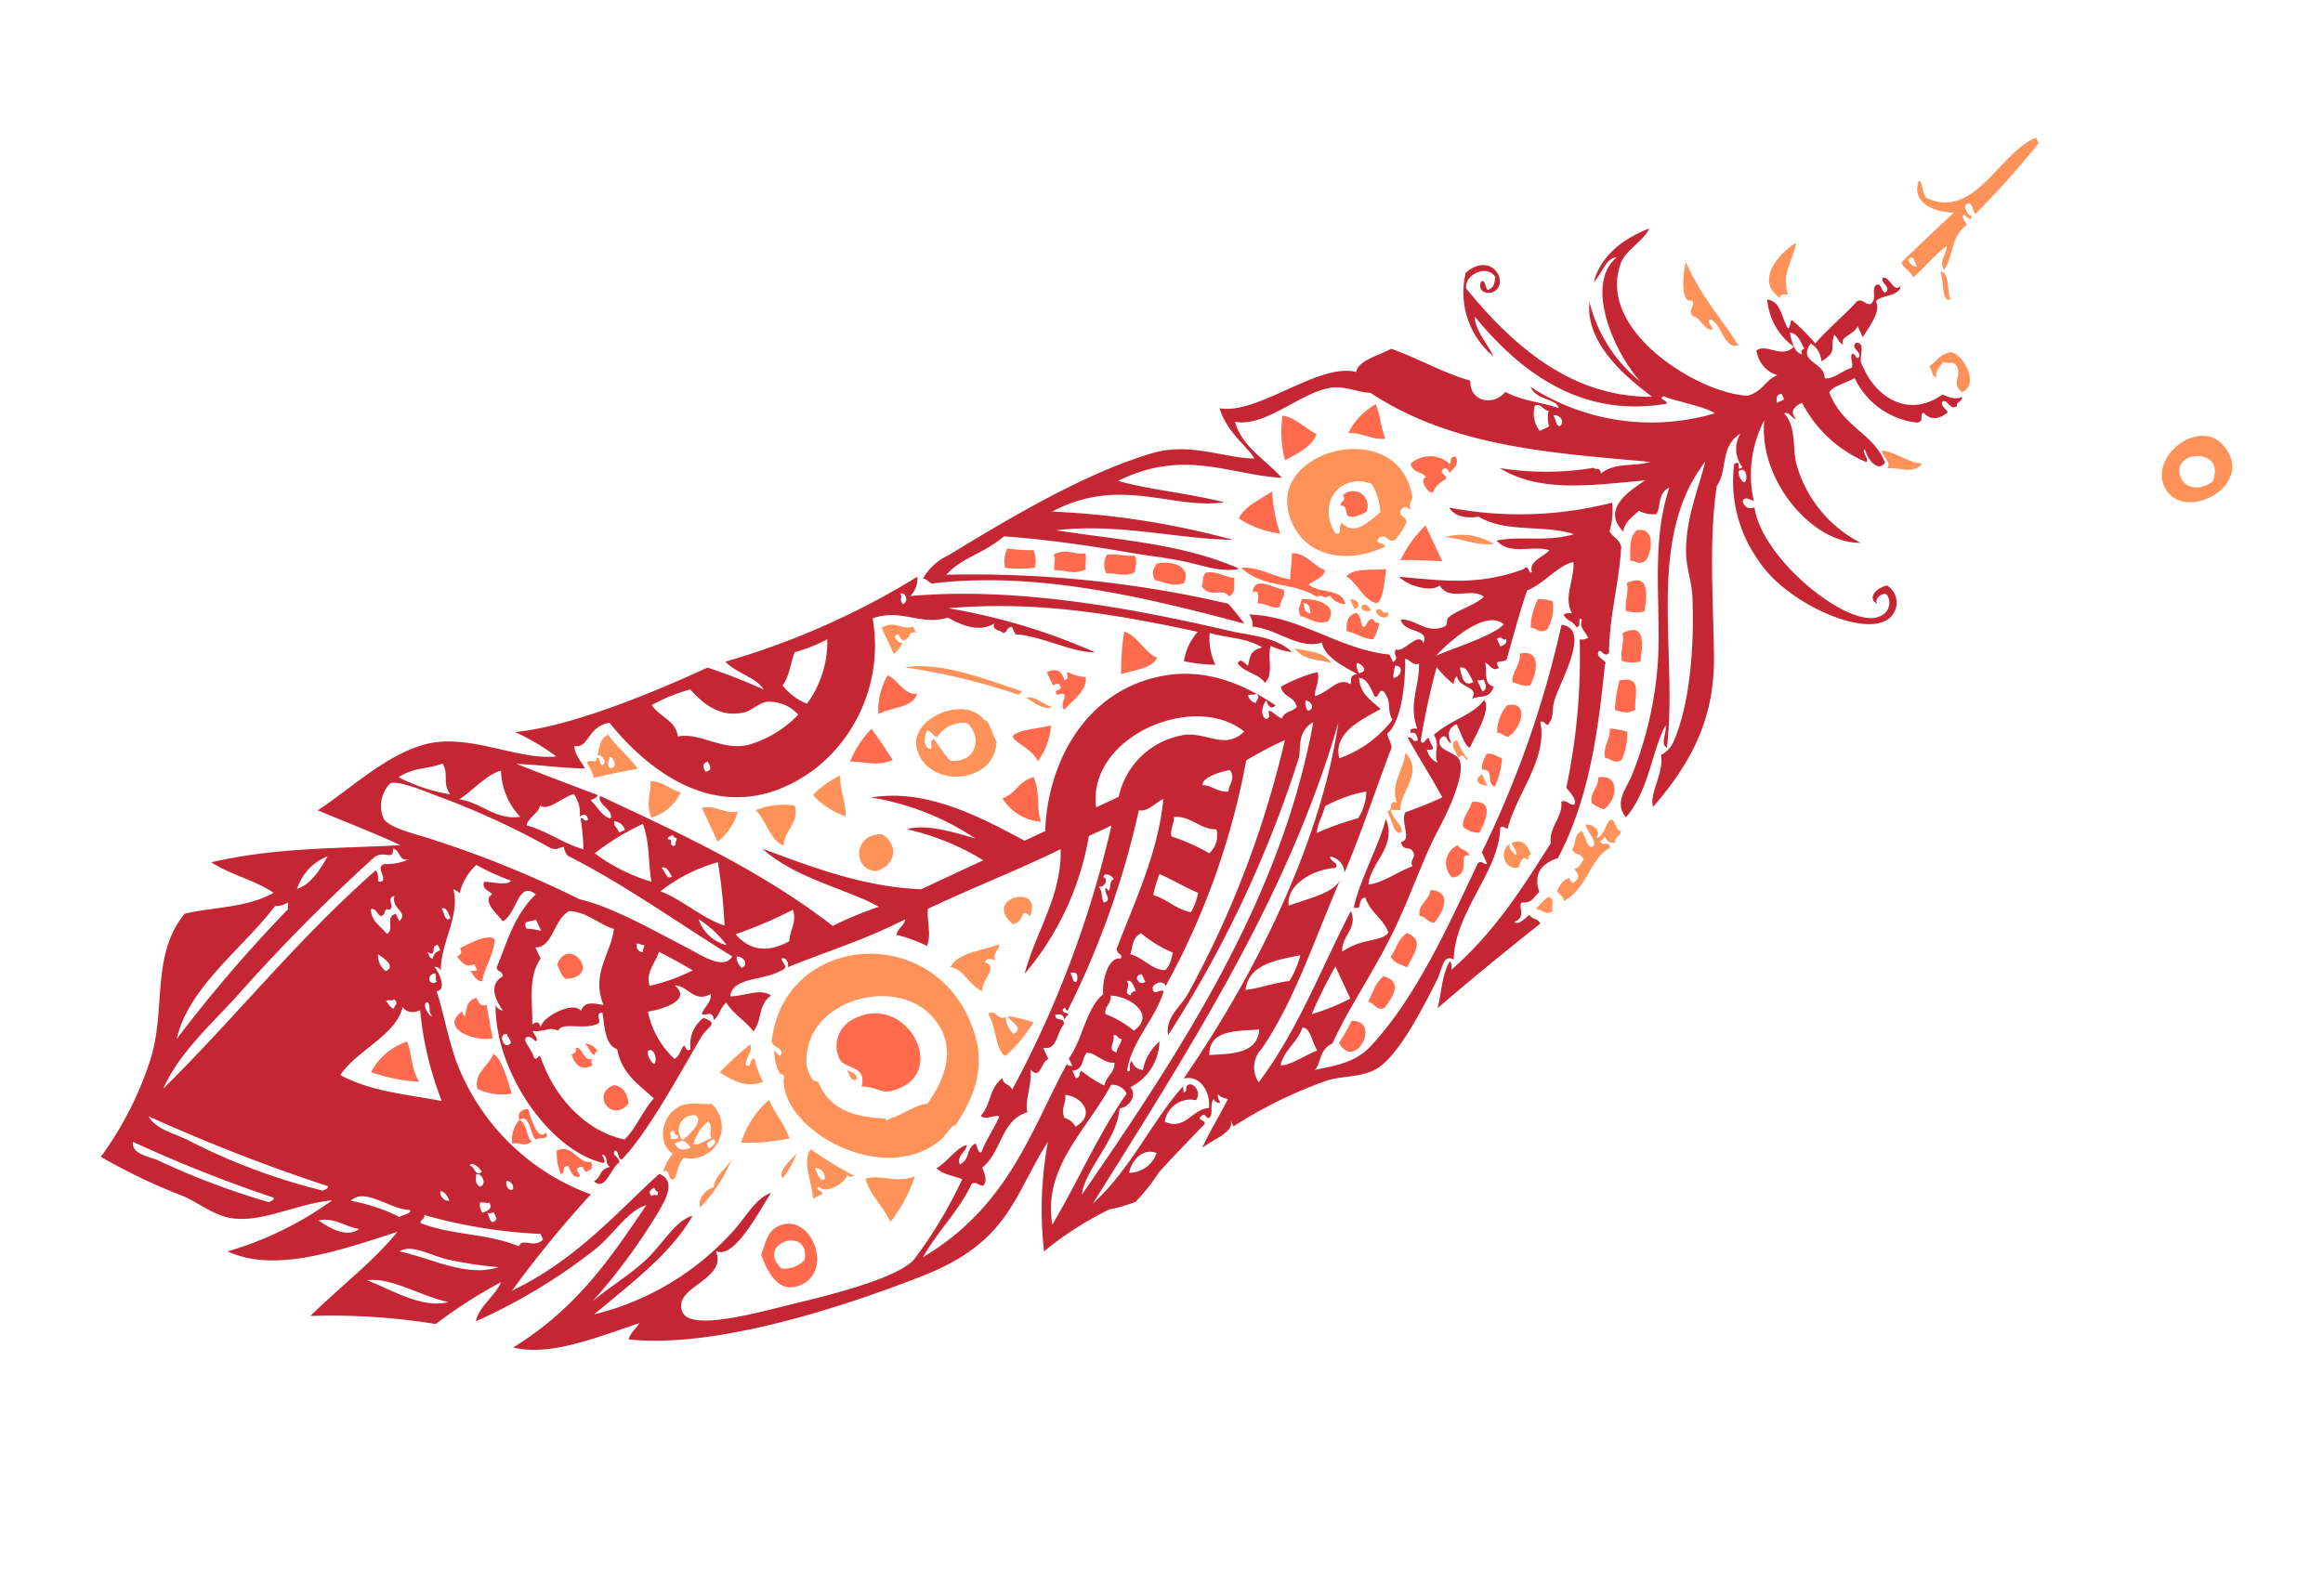<svg xmlns="http://www.w3.org/2000/svg" xmlns:xlink="http://www.w3.org/1999/xlink" width="167.903" height="115.356" viewBox="0 0 167.903 115.356">
  <defs>
    <clipPath id="clip-path">
      <path id="Pfad_98" data-name="Pfad 98" d="M52.255,0H0V160.893H52.256Z" transform="translate(0 0)" fill="none"/>
    </clipPath>
  </defs>
  <g id="feder-rot-klein" transform="translate(22.084 115.356) rotate(-115)">
    <g id="Gruppe_142" data-name="Gruppe 142" transform="translate(0 0)" clip-path="url(#clip-path)">
      <g id="Gruppe_46" data-name="Gruppe 46" transform="translate(13.787 155.647)">
        <path id="Pfad_2" data-name="Pfad 2" d="M3.041,5.11C-.625,6.227-.977.138,1.989,0,4.533-.114,5.563,4.342,3.041,5.11m-.9-3.756c-.735-.011-1.4.692-1.2,1.953,1.9,2.053,3.429-1.918,1.2-1.953" transform="translate(0 0)" fill="#ff9258"/>
      </g>
      <g id="Gruppe_47" data-name="Gruppe 47" transform="translate(36.81 145.278)">
        <path id="Pfad_3" data-name="Pfad 3" d="M5.859,12.624H5.409a65.934,65.934,0,0,1-2.7-6.31c.264-.086.883.182.9-.15.212-.48-.9-.38-.9-.15-.463-.15.168-.406.3-.451.025-.326-.533-.068-.752-.15C1.978,3.985.622,3.639,0,2.558c.865-.064.9.7,1.5.9C1.233,2.326.769,1.388.451.3c.6.046.755-.347,1.352-.3C2.363,1.647,2.924,3.29,3.455,4.962c.455-1.016,1.827-2.6,3.155-1.352-.167.3-.807-.183-1.352,0-2.949,2.47.76,6.15.6,9.014M1.8.6c.005-.222-.756.028-.751.3.284-.067.905.2.751-.3" transform="translate(0 0)" fill="#ff9258"/>
      </g>
      <g id="Gruppe_48" data-name="Gruppe 48" transform="translate(34.703 147.079)">
        <path id="Pfad_4" data-name="Pfad 4" d="M0,.306c-.086-.775,1.5.169,2.1.15C1.828,1.144.24.122,0,.306" transform="translate(0 0)" fill="#ff9258"/>
      </g>
      <g id="Gruppe_49" data-name="Gruppe 49" transform="translate(28.245 143.909)">
        <path id="Pfad_5" data-name="Pfad 5" d="M0,1.373c.963-.476.968.408,1.8.451.526.026.473-.528.751-.751C2.362.715,2.267.259,1.8.171c.019-.332.638-.064.9-.15.091.61.461.941.3,1.8C2.5,2.658-.032,2.77,0,1.373" transform="translate(0 0)" fill="#ff9258"/>
      </g>
      <g id="Gruppe_50" data-name="Gruppe 50" transform="translate(24.666 138.071)">
        <path id="Pfad_6" data-name="Pfad 6" d="M.124,2.4C-.346,1.479.655.734.876,0c.333.437.61.059,1.352.15C1.688,1.063.658,1.486.124,2.4" transform="translate(0 0)" fill="#ff9258"/>
      </g>
      <g id="Gruppe_51" data-name="Gruppe 51" transform="translate(39.965 135.934)">
        <path id="Pfad_7" data-name="Pfad 7" d="M3.155,3.038C2.085,2.355,1.6,1.086,0,.935.043.842.373.356,0,.334c1.733-1.171,2.945.981,3.155,2.7" transform="translate(0 0)" fill="#ff9258"/>
      </g>
      <g id="Gruppe_52" data-name="Gruppe 52" transform="translate(38.162 129.934)">
        <path id="Pfad_8" data-name="Pfad 8" d="M0,2.128c.107-1.1,1.991-.413,2.554-1.052C2.579.75,2.021,1.008,1.8.925,2,.318,2.987.507,3.3.024c.659-.158.494.508,1.052.451.1-.95,2.136.281,2.7.751-2.9-.038-5.014.672-7.061.9" transform="translate(0 0)" fill="#ff9258"/>
      </g>
      <g id="Gruppe_53" data-name="Gruppe 53" transform="translate(26.863 118.389)">
        <path id="Pfad_9" data-name="Pfad 9" d="M.031,1.051C-.123.4.341.361.481,0,1.175.358,2,.58,2.284,1.352c-.33,1.36-1.85.39-2.253-.3" transform="translate(0 0)" fill="#ff6b4c"/>
      </g>
      <g id="Gruppe_54" data-name="Gruppe 54" transform="translate(20.434 114.783)">
        <path id="Pfad_10" data-name="Pfad 10" d="M0,1.2A2.547,2.547,0,0,1,.6,0c.71.191,1.084.719,1.8.9.069,2.027-1.672.756-2.4.3" transform="translate(0 0)" fill="#ff6b4c"/>
      </g>
      <g id="Gruppe_55" data-name="Gruppe 55" transform="translate(17.42 112.83)">
        <path id="Pfad_11" data-name="Pfad 11" d="M.008,1.352C-.062.631.324.366.609,0a10.677,10.677,0,0,1,1.8,1.2c-.4,1.7-1.374.536-2.4.15" transform="translate(0 0)" fill="#ff6b4c"/>
      </g>
      <g id="Gruppe_56" data-name="Gruppe 56" transform="translate(14.556 110.727)">
        <path id="Pfad_12" data-name="Pfad 12" d="M1.671,2.254a5.08,5.08,0,0,1-1.653-1.2C-.106.378.449.381.619,0c.836.166,1.07.933,1.8,1.2a5.611,5.611,0,0,1-.751,1.052" transform="translate(0 0)" fill="#ff6b4c"/>
      </g>
      <g id="Gruppe_57" data-name="Gruppe 57" transform="translate(25.374 109.825)">
        <path id="Pfad_13" data-name="Pfad 13" d="M1.67,2.254a3.225,3.225,0,0,1-1.653-1.2C-.105.378.449.381.619,0A4.631,4.631,0,0,1,2.271,1.352a2.56,2.56,0,0,1-.6.9" transform="translate(0 0)" fill="#ff6b4c"/>
      </g>
      <g id="Gruppe_58" data-name="Gruppe 58" transform="translate(11.87 108.473)">
        <path id="Pfad_14" data-name="Pfad 14" d="M0,.6A2.983,2.983,0,0,1,.751,0c.772.129.838.965,1.5,1.2C1.857,2.781.151,1.762,0,.6" transform="translate(0 0)" fill="#ff6b4c"/>
      </g>
      <g id="Gruppe_59" data-name="Gruppe 59" transform="translate(37.859 106.956)">
        <path id="Pfad_15" data-name="Pfad 15" d="M1.655,3.17c-.657.057-.722-.48-.9-.9.3.051.47-.031.451-.3-.183-.458-.573.22-.752-.15A1.766,1.766,0,0,0,0,.616c-.067-.38,1.3-.542,1.2,0,.56-.091.582-.721,1.352-.6a2.11,2.11,0,0,1-1.2,2.554c.065.236.473.128.3.6" transform="translate(0 0)" fill="#ff6b4c"/>
      </g>
      <g id="Gruppe_60" data-name="Gruppe 60" transform="translate(32.603 106.971)">
        <path id="Pfad_16" data-name="Pfad 16" d="M0,3C.43,1.782,1.352,1.051,1.953,0A4.425,4.425,0,0,1,0,3" transform="translate(0 0)" fill="#ff9258"/>
      </g>
      <g id="Gruppe_61" data-name="Gruppe 61" transform="translate(7.062 103.515)">
        <path id="Pfad_17" data-name="Pfad 17" d="M3.155,4.207c-.2.313.509.988.752,1.352.059.561-.939.063-1.052.451-.332-.119-.2-.706-.6-.752C2.391,5,2.533,4.736,3,4.808a.706.706,0,0,1-.15-.451c-.513-.113-.191.61-.751.451C2.012,3.155.2,2.17,0,.15.459.259.548,0,.9,0c.191.36.549.553.451,1.2-.213-.013-.425-.025-.451.15.186.543.3.581.9.451-.071.473.214.588.3.9.538.038.55-.451,1.051-.451.211.49.9.5.9,1.2-.408.093-1.193-.191-1.352.151.018.633,1.153.149,1.653.3-.137.463-.873.872-1.2.3" transform="translate(0 0)" fill="#ff9258"/>
      </g>
      <g id="Gruppe_62" data-name="Gruppe 62" transform="translate(22.236 106.971)">
        <path id="Pfad_18" data-name="Pfad 18" d="M0,1.052C.1.55.485.335.752,0,1.473.28,1.64,1.115,2.4,1.352c-.376,1.662-1.9.426-2.4-.3" transform="translate(0 0)" fill="#ff6b4c"/>
      </g>
      <g id="Gruppe_63" data-name="Gruppe 63" transform="translate(42.819 103.816)">
        <path id="Pfad_19" data-name="Pfad 19" d="M2.554,2.7C1.634,2.623.925,2.33,0,2.254.323,1.324,1.164.915,1.5,0A4.974,4.974,0,0,1,2.554,2.7" transform="translate(0 0)" fill="#ff6b4c"/>
      </g>
      <g id="Gruppe_64" data-name="Gruppe 64" transform="translate(16.677 102.314)">
        <path id="Pfad_20" data-name="Pfad 20" d="M1.653,1.653A5.594,5.594,0,0,1,0,.3C.585-.189,1.112.87,1.5,0c.446.1.609.493.9.751-.092.459-.5.6-.752.9" transform="translate(0 0)" fill="#ff6b4c"/>
      </g>
      <g id="Gruppe_65" data-name="Gruppe 65" transform="translate(38.595 101.112)">
        <path id="Pfad_21" data-name="Pfad 21" d="M.017,1.5C-.031.9.009.392.317.15c.508-.009.641.271.9-.15.289.061.119.582.6.451A1.061,1.061,0,0,1,.017,1.5" transform="translate(0 0)" fill="#ff6b4c"/>
      </g>
      <g id="Gruppe_66" data-name="Gruppe 66" transform="translate(10.667 101.028)">
        <path id="Pfad_22" data-name="Pfad 22" d="M.451,1.886c.055-.256-.117-.284-.3-.3.588-.294.1-.621-.151-.9.172-1.047,1.725-.81,1.8.15C1.522.541,1.253.788.9.835c.019.332.637.064.9.15.007.758-.517.985-1.352.9" transform="translate(0 0)" fill="#ff9258"/>
      </g>
      <g id="Gruppe_67" data-name="Gruppe 67" transform="translate(6.748 101.562)">
        <path id="Pfad_23" data-name="Pfad 23" d="M.014,1.052C-.1.39.5.437.615,0a3.277,3.277,0,0,1,.451,1.2c-.414.416-.628-.135-1.051-.15" transform="translate(0 0)" fill="#ff9258"/>
      </g>
      <g id="Gruppe_68" data-name="Gruppe 68" transform="translate(32.302 99.309)">
        <path id="Pfad_24" data-name="Pfad 24" d="M1.953,2.854C1.306,2.4.043,1.762,0,1.2.506.406,1.953.551,2.7,0c.316.92-.5,2-.752,2.854" transform="translate(0 0)" fill="#ff6b4c"/>
      </g>
      <g id="Gruppe_69" data-name="Gruppe 69" transform="translate(16.978 101.651)">
        <path id="Pfad_25" data-name="Pfad 25" d="M.9.513H0C.191,0,.833-.32.9.513" transform="translate(0 0)" fill="#ff9258"/>
      </g>
      <g id="Gruppe_70" data-name="Gruppe 70" transform="translate(44.472 98.858)">
        <path id="Pfad_26" data-name="Pfad 26" d="M0,0A7.74,7.74,0,0,1,3,1.2C2.482,1.981,1.486,2.287.752,2.855.127,2.277.057,1.145,0,0" transform="translate(0 0)" fill="#ff6b4c"/>
      </g>
      <g id="Gruppe_71" data-name="Gruppe 71" transform="translate(14.123 99.309)">
        <path id="Pfad_27" data-name="Pfad 27" d="M0,.9A1.818,1.818,0,0,1,.9,0c.652.25.872.931,1.352,1.352C1.681,2.929.608,1.67,0,.9" transform="translate(0 0)" fill="#ff6b4c"/>
      </g>
      <g id="Gruppe_72" data-name="Gruppe 72" transform="translate(31.095 100.179)">
        <path id="Pfad_28" data-name="Pfad 28" d="M.306.782C-.383.737.234-.179.757.031.917.592.194.269.306.782" transform="translate(0 0)" fill="#ff9258"/>
      </g>
      <g id="Gruppe_73" data-name="Gruppe 73" transform="translate(30.048 97.656)">
        <path id="Pfad_29" data-name="Pfad 29" d="M.9,2.4A3.05,3.05,0,0,1,0,1.5C.308.858.962.56,1.352,0c.449.252,1.006.4.9,1.2-.476.206-.5.033-1.052,0-.364.137.341.444.15.9A.41.41,0,0,0,.9,2.4" transform="translate(0 0)" fill="#ff6b4c"/>
      </g>
      <g id="Gruppe_74" data-name="Gruppe 74" transform="translate(32.002 99.358)">
        <path id="Pfad_30" data-name="Pfad 30" d="M0,.552C.01.147.344-.17.6.1.647.5.287.489,0,.552" transform="translate(0 0)" fill="#ff9258"/>
      </g>
      <g id="Gruppe_75" data-name="Gruppe 75" transform="translate(32.6 98.858)">
        <path id="Pfad_31" data-name="Pfad 31" d="M0,0H.754C.7.4-.045.7,0,0" transform="translate(0 0)" fill="#ff9258"/>
      </g>
      <g id="Gruppe_76" data-name="Gruppe 76" transform="translate(11.953 96.984)">
        <path id="Pfad_32" data-name="Pfad 32" d="M.968,1.874c.671-.715-1.352-.409-.9-1.8A1.423,1.423,0,0,1,2.019,1.423c-.471.03-.507.494-1.051.451" transform="translate(0 0)" fill="#ff6b4c"/>
      </g>
      <g id="Gruppe_77" data-name="Gruppe 77" transform="translate(33.204 92.698)">
        <path id="Pfad_33" data-name="Pfad 33" d="M0,5.709a1.369,1.369,0,0,1,1.052-.751c-.161-.561.373-.428.3-.9C3.049,3,3.569.764,5.559,0,5.085,1.229,3.984,1.83,3.305,2.855c.57.281,1.073.63,1.653.9-.33.923-1.477,1.027-2.1,1.652-.444-.207-.347-.956-.451-1.5-.944.41-1.248,2.088-2.4,1.8" transform="translate(0 0)" fill="#ff6b4c"/>
      </g>
      <g id="Gruppe_78" data-name="Gruppe 78" transform="translate(32.603 95.102)">
        <path id="Pfad_34" data-name="Pfad 34" d="M0,1.653C.084.786.779.528,1.2,0c.561-.01.73.371,1.052.6C1.907,1.509.772,2.9,0,1.653M1.953.6c-.384-.115-.691-.221-.9.15.384.115.691.221.9-.15" transform="translate(0 0)" fill="#ff6b4c"/>
      </g>
      <g id="Gruppe_79" data-name="Gruppe 79" transform="translate(39.815 94.05)">
        <path id="Pfad_35" data-name="Pfad 35" d="M3,3a11.343,11.343,0,0,0-3-.752A6.964,6.964,0,0,1,2.253,0c.6.655.593,1.911.752,3" transform="translate(0 0)" fill="#ff6b4c"/>
      </g>
      <g id="Gruppe_80" data-name="Gruppe 80" transform="translate(9.616 93.75)">
        <path id="Pfad_36" data-name="Pfad 36" d="M0,.752C.153.353.695.344.9,0c.784.168.735,1.168,1.352,1.5C1.511,2.915.418,1.693,0,.752" transform="translate(0 0)" fill="#ff6b4c"/>
      </g>
      <g id="Gruppe_81" data-name="Gruppe 81" transform="translate(29.748 93.75)">
        <path id="Pfad_37" data-name="Pfad 37" d="M0,1.953C.669,1.271.963.212,2.1,0,1.477.726,1.141,1.742,0,1.953" transform="translate(0 0)" fill="#ff9258"/>
      </g>
      <g id="Gruppe_82" data-name="Gruppe 82" transform="translate(35.007 92.698)">
        <path id="Pfad_38" data-name="Pfad 38" d="M1.051,2.1C.471,2.083.459,1.494,0,1.352.1.7.711.561.9,0c.206.048.906.68.9,0,1.107.629-.422,1.523-.752,2.1" transform="translate(0 0)" fill="#ff6b4c"/>
      </g>
      <g id="Gruppe_83" data-name="Gruppe 83" transform="translate(7.512 90.595)">
        <path id="Pfad_39" data-name="Pfad 39" d="M0,.752C.385.486.609.058,1.2,0c.326.626.933.97,1.052,1.8C1.176,2.833.608,1.44,0,.752" transform="translate(0 0)" fill="#ff6b4c"/>
      </g>
      <g id="Gruppe_84" data-name="Gruppe 84" transform="translate(37.26 89.543)">
        <path id="Pfad_40" data-name="Pfad 40" d="M1.051,2.4C.674,2.131.022,2.131,0,1.5.881,1.225.376.2,1.5,0c.21.291.713.288.751.751-.219.733-.868,1.035-1.2,1.653" transform="translate(0 0)" fill="#ff6b4c"/>
      </g>
      <g id="Gruppe_85" data-name="Gruppe 85" transform="translate(5.559 87.74)">
        <path id="Pfad_41" data-name="Pfad 41" d="M0,.9C-.031.268.674.372.9,0c.41.592,1,1,1.2,1.8C1.169,2.9.461,1.83,0,.9" transform="translate(0 0)" fill="#ff6b4c"/>
      </g>
      <g id="Gruppe_86" data-name="Gruppe 86" transform="translate(39.514 86.671)">
        <path id="Pfad_42" data-name="Pfad 42" d="M0,1.82C.065.933.665.582,1.052.017c.654-.1.831.27,1.051.6C1.9,1.607.916,2.869,0,1.82" transform="translate(0 0)" fill="#ff6b4c"/>
      </g>
      <g id="Gruppe_87" data-name="Gruppe 87" transform="translate(3.656 84.585)">
        <path id="Pfad_43" data-name="Pfad 43" d="M1,0A11.187,11.187,0,0,0,2.054,1.5C1.151,3.508-1.4.16,1,0" transform="translate(0 0)" fill="#ff6b4c"/>
      </g>
      <g id="Gruppe_88" data-name="Gruppe 88" transform="translate(41.724 83.684)">
        <path id="Pfad_44" data-name="Pfad 44" d="M1.1,2.4C.576,2.422.388,2.11.044,1.953-.188,1.364.56.608.8,0A1.527,1.527,0,0,1,2,.6c-.194.707-.69,1.113-.9,1.8" transform="translate(0 0)" fill="#ff6b4c"/>
      </g>
      <g id="Gruppe_89" data-name="Gruppe 89" transform="translate(35.173 81.58)">
        <path id="Pfad_45" data-name="Pfad 45" d="M.285,2.855C-.31,2.3.2.811.285,0a17.933,17.933,0,0,1,2.7,1.5c-.62.733-2,.7-2.7,1.352" transform="translate(0 0)" fill="#ff6b4c"/>
      </g>
      <g id="Gruppe_90" data-name="Gruppe 90" transform="translate(43.419 80.379)">
        <path id="Pfad_46" data-name="Pfad 46" d="M1.053,2.554C.629,2.477.415,2.191,0,2.1-.033,1.068.615.714.9,0c.376.125.59.412,1.052.451.023,1.024-.68,1.323-.9,2.1" transform="translate(0 0)" fill="#ff6b4c"/>
      </g>
      <g id="Gruppe_91" data-name="Gruppe 91" transform="translate(45.073 77.224)">
        <path id="Pfad_47" data-name="Pfad 47" d="M1.2,2.4A1.932,1.932,0,0,1,0,1.953,9.423,9.423,0,0,1,.9,0,2.147,2.147,0,0,1,2.1.751,10.053,10.053,0,0,0,1.2,2.4" transform="translate(0 0)" fill="#ff6b4c"/>
      </g>
      <g id="Gruppe_92" data-name="Gruppe 92" transform="translate(32.302 72.565)">
        <path id="Pfad_48" data-name="Pfad 48" d="M1.953,2.855A4.9,4.9,0,0,1,0,.9C1,.9,1.866-.033,2.4,0c.31.494-.253,1.794-.451,2.855" transform="translate(0 0)" fill="#ff6b4c"/>
      </g>
      <g id="Gruppe_93" data-name="Gruppe 93" transform="translate(37.26 67.608)">
        <path id="Pfad_49" data-name="Pfad 49" d="M.15,6.911c-.146,0-.117-.184-.15-.3A46.334,46.334,0,0,0,5.259,0C4.492,2.64,2.038,4.892.15,6.911" transform="translate(0 0)" fill="#ff9258"/>
      </g>
      <g id="Gruppe_94" data-name="Gruppe 94" transform="translate(28.245 70.012)">
        <path id="Pfad_50" data-name="Pfad 50" d="M3.155,2.7C1.866,2.641,1.187,1.969,0,1.8A3.6,3.6,0,0,1,2.7,0c-.073,1.125.621,1.483.451,2.7" transform="translate(0 0)" fill="#ff6b4c"/>
      </g>
      <g id="Gruppe_95" data-name="Gruppe 95" transform="translate(43.721 67.308)">
        <path id="Pfad_51" data-name="Pfad 51" d="M1.2,2.1H.751C1.061,1.545.536,1.71.6,1.051c.092-.208.578-.023.6-.3C1.106.384.5.728.451.9A2.8,2.8,0,0,1,0,0H2.1c.1,1.106-.768,1.235-.9,2.1" transform="translate(0 0)" fill="#ff9258"/>
      </g>
      <g id="Gruppe_96" data-name="Gruppe 96" transform="translate(22.353 66.629)">
        <path id="Pfad_52" data-name="Pfad 52" d="M.033,1.58c.975-.363-.244-.454,0-1.352,2.7-1.275,1.8,3.309,0,1.352" transform="translate(0 0)" fill="#ff9258"/>
      </g>
      <g id="Gruppe_97" data-name="Gruppe 97" transform="translate(40.028 64.453)">
        <path id="Pfad_53" data-name="Pfad 53" d="M.387,3.155C-.406,2.524.272,1.147.237,0A5.091,5.091,0,0,1,2.49,1.8c-.612.54-1.819.485-2.1,1.352" transform="translate(0 0)" fill="#ff6b4c"/>
      </g>
      <g id="Gruppe_98" data-name="Gruppe 98" transform="translate(18.931 61.448)">
        <path id="Pfad_54" data-name="Pfad 54" d="M2.554,3.906c-.381-.17-.362-.74-.9-.752.131-.265.476-.438.15-.751C1.067,3.231.7,1.514,0,1.352.658.707,2.054.8,2.554,0c.762.935.045,2.8,0,3.906" transform="translate(0 0)" fill="#ff9258"/>
      </g>
      <g id="Gruppe_99" data-name="Gruppe 99" transform="translate(13.973 62.169)">
        <path id="Pfad_55" data-name="Pfad 55" d="M1.352,3.035A11.47,11.47,0,0,1,0,.181c.566-.527,2.16.28,3.305.15.081.682-.8.4-.751,1.052a1.712,1.712,0,0,0-1.352,0c.094.928.854.13,1.352.15a9.445,9.445,0,0,1-1.2,1.5" transform="translate(0 0)" fill="#ff9258"/>
      </g>
      <g id="Gruppe_100" data-name="Gruppe 100" transform="translate(36.81 61.148)">
        <path id="Pfad_56" data-name="Pfad 56" d="M0,2.854C.054,1.556.794.944,1.2,0A7.427,7.427,0,0,1,2.7,2.4c-.85.2-1.8.3-2.7.451" transform="translate(0 0)" fill="#ff6b4c"/>
      </g>
      <g id="Gruppe_101" data-name="Gruppe 101" transform="translate(30.018 58.812)">
        <path id="Pfad_57" data-name="Pfad 57" d="M.03.683C.844-.794,3.167.318,2.284,2.185,1.3,2.958-.233,2.4.03.683" transform="translate(0 0)" fill="#ff9258"/>
      </g>
      <g id="Gruppe_102" data-name="Gruppe 102" transform="translate(34.556 57.692)">
        <path id="Pfad_58" data-name="Pfad 58" d="M2.855,2.4C2.057,1.95.827,1.929,0,1.5A5.875,5.875,0,0,1,2.4,0a7.085,7.085,0,0,1,.451,2.4" transform="translate(0 0)" fill="#ff9258"/>
      </g>
      <g id="Gruppe_103" data-name="Gruppe 103" transform="translate(15.099 51.369)">
        <path id="Pfad_59" data-name="Pfad 59" d="M1.278.614C2.487,1.605,2.9.1,3.682.013a2.15,2.15,0,0,1,2.254,2.1C6.221,6.471-.8,6.9.076,2.417c.136-.691.668-.8,1.2-1.8" transform="translate(0 0)" fill="#ff6b4c"/>
      </g>
      <g id="Gruppe_104" data-name="Gruppe 104" transform="translate(34.556 53.485)">
        <path id="Pfad_60" data-name="Pfad 60" d="M0,.752C.588.037,2.232.38,3.155,0a5.19,5.19,0,0,1-.9,2.7C1.033,2.523.929,1.225,0,.752" transform="translate(0 0)" fill="#ff9258"/>
      </g>
      <g id="Gruppe_105" data-name="Gruppe 105" transform="translate(12.76 52.73)">
        <path id="Pfad_61" data-name="Pfad 61" d="M.311.755C.047.719-.031.5.011.154.28.173.327-.03.612,0,.74.483.481.574.311.755" transform="translate(0 0)" fill="#ff9258"/>
      </g>
      <g id="Gruppe_106" data-name="Gruppe 106" transform="translate(6.611 49.37)">
        <path id="Pfad_62" data-name="Pfad 62" d="M2.253,3.364A11.386,11.386,0,0,1,0,.36c1.413,0,2.36-.533,3.606-.3C3.348,1.354,2.334,1.893,2.253,3.364" transform="translate(0 0)" fill="#ff9258"/>
      </g>
      <g id="Gruppe_107" data-name="Gruppe 107" transform="translate(36.81 50.03)">
        <path id="Pfad_63" data-name="Pfad 63" d="M1.352,2.253A4.38,4.38,0,0,1,0,0H2.7C2.5.994,1.583,1.283,1.352,2.253" transform="translate(0 0)" fill="#ff9258"/>
      </g>
      <g id="Gruppe_108" data-name="Gruppe 108" transform="translate(16.977 51.526)">
        <path id="Pfad_64" data-name="Pfad 64" d="M0,.307c.017-.384.5-.3.9-.3C.661.2.34.65,0,.307" transform="translate(0 0)" fill="#ff9258"/>
      </g>
      <g id="Gruppe_109" data-name="Gruppe 109" transform="translate(40.413 46.424)">
        <path id="Pfad_65" data-name="Pfad 65" d="M.753,2.7A3.436,3.436,0,0,1,0,0c1.1.05,1.584.72,2.4,1.052C2.088,1.835,1.241,2.09.753,2.7" transform="translate(0 0)" fill="#ff9258"/>
      </g>
      <g id="Gruppe_110" data-name="Gruppe 110" transform="translate(18.175 47.927)">
        <path id="Pfad_66" data-name="Pfad 66" d="M.456.9C.213.944.2.759,0,.751-.035.261.183.028.606,0c.33.316.031.667-.15.9" transform="translate(0 0)" fill="#ff9258"/>
      </g>
      <g id="Gruppe_111" data-name="Gruppe 111" transform="translate(44.021 43.87)">
        <path id="Pfad_67" data-name="Pfad 67" d="M0,3.155C.291,2.144.527,1.078.752,0a3.274,3.274,0,0,0,1.2,0c.2.373-.441.624,0,.752.108.408-.709-.108-.6.3.062.333.824.144.751-.15.395.406,1.022.581,1.052,1.352-1.152.2-2,.7-3.155.9m.9-1.8c-.3.57.683.6.751.3-.287-.064-.272-.43-.751-.3" transform="translate(0 0)" fill="#ff9258"/>
      </g>
      <g id="Gruppe_112" data-name="Gruppe 112" transform="translate(19.682 43.119)">
        <path id="Pfad_68" data-name="Pfad 68" d="M2.854,2.854c-.633-.069-.691-.71-1.2-.9-.5.226.313.368.151.752A6.253,6.253,0,0,0,0,2.554C.119,1.171,1.056.605,1.953,0a23.357,23.357,0,0,1,.9,2.854" transform="translate(0 0)" fill="#ff9258"/>
      </g>
      <g id="Gruppe_113" data-name="Gruppe 113" transform="translate(15.175 42.368)">
        <path id="Pfad_69" data-name="Pfad 69" d="M0,3.3A14.762,14.762,0,0,1,1.2,0,6.822,6.822,0,0,1,3.155,3.155C1.987,3.088,1.219,3.422,0,3.3" transform="translate(0 0)" fill="#ff9258"/>
      </g>
      <g id="Gruppe_114" data-name="Gruppe 114" transform="translate(5.228 40.225)">
        <path id="Pfad_70" data-name="Pfad 70" d="M3.186.04c.741.74,1.4,1.158,1.352,2.1C4.408,4.684-.426,4.314.03,1.392.212.232,1.37-.131,3.186.04m-1.5.9a1.913,1.913,0,0,0-.15,1.8c2.127,1.4,2.6-2.761.15-1.8" transform="translate(0 0)" fill="#ff6b4c"/>
      </g>
      <g id="Gruppe_115" data-name="Gruppe 115" transform="translate(32.284 35.751)">
        <path id="Pfad_71" data-name="Pfad 71" d="M.169.157c.218-.232.769-.132,1.2-.15,1.656,1.69-2.2,2.636-1.2.15" transform="translate(0 0)" fill="#ff6b4c"/>
      </g>
      <g id="Gruppe_116" data-name="Gruppe 116" transform="translate(22.215 34.653)">
        <path id="Pfad_72" data-name="Pfad 72" d="M.172,1.555C-.676-.12,1.893-.692,1.824,1.1c-.277.571-.932.7-1.653.451" transform="translate(0 0)" fill="#ff6b4c"/>
      </g>
      <g id="Gruppe_117" data-name="Gruppe 117" transform="translate(26.593 35.156)">
        <path id="Pfad_73" data-name="Pfad 73" d="M.15.6C.175.427.117.334,0,.3.178.028.783.183,1.051,0a1.059,1.059,0,0,1-.9.6" transform="translate(0 0)" fill="#ff6b4c"/>
      </g>
      <g id="Gruppe_118" data-name="Gruppe 118" transform="translate(25.986 33.938)">
        <path id="Pfad_74" data-name="Pfad 74" d="M.457,1.219a.707.707,0,0,0-.451-.15C-.064.2.466-.074,1.359.017c-.052.3.031.47.3.451-.114.538-1.2.1-1.2.752" transform="translate(0 0)" fill="#ff6b4c"/>
      </g>
      <g id="Gruppe_119" data-name="Gruppe 119" transform="translate(34.857 29.447)">
        <path id="Pfad_75" data-name="Pfad 75" d="M2.4,3.005C1.388,2.519.9,1.506,0,.9.137.538.6.5,1.051.451A.709.709,0,0,0,.9.9h.451C1.395.322,1.658.162,2.4,0q-.041.492.451.451c0,1,.127,2.131-.451,2.554" transform="translate(0 0)" fill="#ff6b4c"/>
      </g>
      <g id="Gruppe_120" data-name="Gruppe 120" transform="translate(19.081 29.597)">
        <path id="Pfad_76" data-name="Pfad 76" d="M.6,2.4c-.14-.16-.554-.046-.451-.451C-.083,1.419.66,1.863.6,1.5c.151-.452-.334-.267-.6-.3C.027.729.494.7,1.051.752,1.269.184.639.463.751,0A4.327,4.327,0,0,1,2.4.451C2.421,1.721.858,1.409.6,2.4" transform="translate(0 0)" fill="#ff6b4c"/>
      </g>
      <g id="Gruppe_121" data-name="Gruppe 121" transform="translate(30.8 27.212)">
        <path id="Pfad_77" data-name="Pfad 77" d="M2.4,2.686c-.836-.165-1.564-.44-2.4-.6C.238.866,2.274-1.185,2.7.884H2.254c.366.385,1.013.489.9,1.352-.384.018-.773.029-.752.451" transform="translate(0 0)" fill="#ff6b4c"/>
      </g>
      <g id="Gruppe_122" data-name="Gruppe 122" transform="translate(26.593 26.743)">
        <path id="Pfad_78" data-name="Pfad 78" d="M0,2.1A4.144,4.144,0,0,1,1.352,0c1.119.183,1.169,1.434,1.8,2.1-.4.451-2.346.115-3.155,0" transform="translate(0 0)" fill="#ff6b4c"/>
      </g>
      <g id="Gruppe_123" data-name="Gruppe 123" transform="translate(22.813 27.344)">
        <path id="Pfad_79" data-name="Pfad 79" d="M1.827,1.2c-.51.4-1.412-.082-1.8.15C-.12.607.425.551.475,0A2.2,2.2,0,0,1,1.827,1.2" transform="translate(0 0)" fill="#ff6b4c"/>
      </g>
      <g id="Gruppe_124" data-name="Gruppe 124" transform="translate(30.199 20.283)">
        <path id="Pfad_80" data-name="Pfad 80" d="M3,3.305c-1.064-.088-1.752-.551-3-.451A12.976,12.976,0,0,1,2.1,0,4.566,4.566,0,0,1,3,3.305" transform="translate(0 0)" fill="#ff6b4c"/>
      </g>
      <g id="Gruppe_125" data-name="Gruppe 125" transform="translate(10.518 71.514)">
        <path id="Pfad_81" data-name="Pfad 81" d="M21.935,68.059c-2.445.16-4.242,1.767-3.756,4.357-.438.382-.772.726-.752,1.2-.309-.041-.142-.56-.451-.6-.088-.588.617-.384.751-.751-.086-.5-.971.189-.9-.15-.189-.941.188-1.315.752-1.5-.014-.388-.644-.158-.451-.751a5.681,5.681,0,0,1,4.808-2.7c-.065-.686.151-1.654-.15-2.1-2.744-.189-4.06,1.678-6.31,1.5-.459-.666.616-1.082,1.5-.9-.064-.337-.8,0-.9-.3a9.216,9.216,0,0,1,5.859-2.4c-.019-.582-.118-1.084-.9-.9.193-.258.715-.186.752-.6-1.317.416-2.583-.57-3.756-.751a9.171,9.171,0,0,0-7.062,1.8c1.412-3.2,7.258-4.772,10.968-2.554a8.551,8.551,0,0,0-4.958-3.155c.19-.225.613-.452.3-.751-.49-.04-.723.178-.751.6C12.883,55.52,5.443,59.2,5.559,61.6a1.035,1.035,0,0,0,1.2,1.052c.335-.154.119-1.006-.3-.9.645-.537,1.1.394.9,1.2A1.462,1.462,0,0,1,5.108,61.9c-.3-2.213,4.257-6.12,7.812-6.611a9.858,9.858,0,0,1,7.062,1.352c.112.754-.611-.256-.451.451a2.11,2.11,0,0,1,2.254.9c-.189-1.765-1.991-1.916-2.7-3.155-3.322-2.2-7.4-3.724-11.118-5.409-3.93-1.781-6.2-4.588-7.963-8.564,1.018.135,1.856,1.749,3.155,2.1a2.011,2.011,0,0,0,.6,1.352c1.959,2.161,5.6,4.212,8.864,5.559.952.392,2.074.485,3,.9,2.282,1.02,3.767,2.727,5.408,4.057C17.761,48.5,9.393,47.247,3.455,43.57c.461-.353,1.006.49,1.5.6-1.175-1.63-3.8-3.116-4.808-5.408C1.489,38.4,2.034,39.7,2.7,40.415a27,27,0,0,0,7.062,5.409c3.655,1.876,7.681,3.03,10.667,5.859-.032-.97-.923-1.08-1.352-1.652a2.177,2.177,0,0,1,.752-1.052c-.2-.648-.329-1.374-.9-1.653,2.068-.765,2.492,1.414,2.7,3,1.285-3.522,2.346-7.27,5.259-9.165a21,21,0,0,0-2.855,6.16c-.236.064-.129.473-.6.3.327,1.3-.573,2.344-.751,3.606,3.591-6.175,7.017-12.514,13.071-16.226.557-1.034,1.419-1.544,1.653-2.855.385-2.157-.629-5.2.6-6.911-1.872-.319-3.508.9-5.108,1.352,1.833-3.376,4.916-5.5,4.808-10.817-1.433,1.623-3.05,4.361-4.657,6.31,1.12-3.687,4.931-5.986,4.657-11.569a59.319,59.319,0,0,1-7.362,10.968c1.663-3.495,4.618-7,6.01-11.268-2.538,3.771-4.736,7.884-8.113,10.817.268-1.25,1.318-2.279,2.1-3.305.811-1.06,1.476-2.186,2.254-3.305,1.809-2.6,3.454-5.121,4.957-7.813-.532-2.03-.08-3.313-.751-4.958A81.716,81.716,0,0,1,26.292,19.231c-.57.181-1.183.32-1.8.451C28.934,14.356,34.265,7.827,36.659.451c.147-.2.506-.195.6-.451a4.129,4.129,0,0,1,.751,2.4c.557,4.976,1.234,11.494.451,16.526-.432,2.776-2.577,4.568-3.455,6.46,1.01-.093,2.51-.994,4.357-.751-1.626,2.33-.022,7.89-1.8,10.066.682.47.4,1.9.451,3-1.431,1.474-3.165,2.645-4.507,4.207-1.33-.7-2.408.7-1.8,1.953-1.105.8-1.761,2.045-2.7,3,.71.155,1.175-1.227,2.254-1.2a16.144,16.144,0,0,0-7.362,11.268c.751-.431,2.067-2.3,2.7-2.855-.1-.45-.321.144-.6,0,1.542-5.62,5.867-8.456,11.568-9.916-.87-.416-2.187.013-3.154,0a5.989,5.989,0,0,1,6.31.752c.669,2.426-2.11,2.571-2.1,1.2,0-.484.576-1.053,1.052-.451.025.326-.533.068-.752.15-.065.566.317.684.6.9,1.133-.117,1.122-1.971.151-2.254-5.77,1.442-10.513,3.91-12.77,8.864,1.6-.829,5.381-2.861,8.113-1.2a10.572,10.572,0,0,0-6.761.9c2.769-.832,8.083-.713,8.864,2.254.311-.765-.687-1.514-.9-2.254,1.262,1.092,1.945,2.762,1.8,5.258-.633-.677-.7-2.167-1.352-2.855-3.651-3.851-11.065,1.115-12.62,4.207-.163,1.164.463,1.54.451,2.554a2.117,2.117,0,0,1,2.253-.6c.146.9-1.35,1.4-.9,2.554a4.657,4.657,0,0,1,3.906-.3c-.521.762-1.253.46-2.4.451-.512.1.662.5.15.6a13.158,13.158,0,0,1-2.1.752c.567,1.245.89,2.567,1.5,4.057-.029.422-.49.411-.6.751.062.589.82.482,1.052.9.143.545-.649.153-.752.451.189.6.8-.1,1.052.3-.223.494-1.429.235-1.052.9-.74-.323.012-1.63-.3-2.1-.867.019-1.4-1.2-1.953-1.953h.9c-.475-.488-.121-1.5-.751-1.5.152-.249.638-.163.9-.3-.729-.7-1.208-.248-1.352-1.653a1.617,1.617,0,0,0,1.5-.15c-.872-1.488-1.618.38-2.7-.15-.346.4-.053,1.449-.15,2.1.21.242.741.16.9.451-.034.217-.449.052-.451.3.3.459.911-.321,1.051.3-.279.658-1-.249-1.5-.3M29.9,45.373a2.014,2.014,0,0,0-1.8-.451v.751a2.137,2.137,0,0,1,1.052.451c.148-.353.752-.249.751-.751M25.09,64.453c.183.017.356.045.3.3.663.011,1.292-.011,1.5-.451-.6-.138-1.435-.334-1.8.15m-2.4-3.155v.6h.451c.131-.482-.232-.47-.451-.6m-3.3-4.508c.024-.247-.926-.247-.9,0,0,.254.977.608.9,0M28.7,46.274c-.264.086-.882-.182-.9.15.181.475.81.287.9-.15" transform="translate(0 0)" fill="#c52634"/>
      </g>
      <g id="Gruppe_126" data-name="Gruppe 126" transform="translate(0 0)">
        <path id="Pfad_82" data-name="Pfad 82" d="M6.611,94.351c-.314.064-.4-.1-.6-.15,1.17,4.038,3.226,7.19,5.258,10.367,1.11.342,1.318,1.587,2.4,1.953-.029.422-.49.411-.6.751.238.372,1.051.062,1.352,0a45.64,45.64,0,0,0,9.315,5.409.842.842,0,0,0-.15.6c.635,0,.965-.286,1.352.15.5-.224-.5-.177-.3-.6.53-.021.672-.43,1.2-.451.064.314-.1.4-.15.6,1.307-.1,2.106,1.19,3.305,1.653.265-1.118-.507-2.5-.451-3.906-1.253-1.2-2.594-2.315-3.906-3.456-.077-.44.476-.847-.3-.751-.074-.574.531-.471.751-.752-.6-.086-1.358-.8-1.8-.15-.714-.631-.207-1.068-.15-1.8.652.881,1.011-.533,1.953-.3a.759.759,0,0,0-.451-.451,6.962,6.962,0,0,1,1.652-.6,51.558,51.558,0,0,0-4.357-3.305c-.526.041.272.666-.15.6h-.451c-.5.1-.242-.31-.15-.451a1.328,1.328,0,0,0-1.2.3c.837.014,1,.705,1.953.6.486,1.667.086,3.158.751,4.357-.784.236-2.005-1.565-2.7-2.4.406-.3,1.313-.089,1.953-.15-.013-.638-.354-.947-1.052-.9.061-.34.881.079.6-.6-.623-.7-1.288.585-1.953.6-1.176.029-3.26-2.592-3.906-3.455-1.4-1.871-3.48-3.832-5.259-6.01-2.174-2.662-3.659-5.305-5.559-7.512,0-1.053-.843-1.26-1.2-1.953-.364,1.563-.743,2.879-.151,4.357,1.856,4.631,5.9,9.211,8.714,12.62.109.41-.3.3-.3.6h.9a73.18,73.18,0,0,0,12.47,12.169c-1.121,1.843-3.581-1.691-4.657-2.7-.523-.493-1.166-.616-1.352-1.052-.4-.386.289-.215.3-.6-2.644-.632-3.944-3.716-6.009-5.409.1-.153.345-.155.3-.451C11,100.359,9.739,96.2,6.611,94.651c.724-.569-.324-1.045-.9-1.8C4.654,91.464,1.967,88.173,1.8,86.238c-.107-1.253.616-2.477.751-3.606A32.277,32.277,0,0,0,2.4,75.12h.6c-1.024.042-.8-1.584-1.052-2.7.862.992,1.58,2.126,2.4,3.155.2-.15.295-.406.6-.451-.046-.2-.377-.125-.6-.15a.414.414,0,0,1,.451-.3c-.187-.414-.767-.434-1.052-.751-.185-.486.487-.115.3-.6-.1-.45-.321.144-.6,0C2.95,72.085,2.4,70.55,1.653,68.81a13.565,13.565,0,0,1-1.2-2.4,10.2,10.2,0,0,1,.3-1.953A23.977,23.977,0,0,0,0,58.894,26.95,26.95,0,0,1,7.061,62.5C4.593,58.6,1.677,56.931,2.1,50.18,2.556,43.028,3.845,34.109,6.911,29c.382.27.477.825.751,1.2.367-3.389.572-6.94,2.254-9.014.64,5.469,2.977,9.242,5.258,13.071.215-1.456-.968-3.088-1.352-4.808a41.163,41.163,0,0,1-1.052-9.916c.889.664,1.06,2.045,1.8,2.855a35.3,35.3,0,0,0-.751-5.558,47.49,47.49,0,0,0,4.357-7.963c.986,2.721,1.629,5.783,2.855,8.263.57-4.637,1.08-9.336,3.906-11.718a24.7,24.7,0,0,0,.15,8.413c.917-2.646.634-5.279,1.953-7.211C27.71,5.635,29,4.983,29.9,4.207A41.252,41.252,0,0,1,35.006,0a24.7,24.7,0,0,0,4.958,6.31c2.815,2.513,6.726,3.138,8.413,6.611-.442,2.069-1.525,4.276-1.352,6.46,1.473-.88,2.456-2.251,3.906-3.154-1.035,4.825-2.989,8.729-4.658,12.921,1.656-1.4,3.206-2.9,4.808-4.357.4,2.835,1.547,6.074,1.051,9.014-.543,3.221-3.909,5.624-4.807,8.264a17.277,17.277,0,0,0,2.855-1.954c-1.249,3.559-1.618,9.3-1.653,14.573a38.035,38.035,0,0,1-3.155,3c.918-.035,1.915-1.289,3-1.653a55.916,55.916,0,0,0-.3,15.174,1.808,1.808,0,0,1-1.051-1.052c-2.618,7.206-7.494,14.061-12.019,19.832-.984,1.254-1.782,2.858-3.305,3.455a4.74,4.74,0,0,1,1.052-1.2c-.652-.6-1.893-.611-2.253-1.5.9-.2,1.221-.982,2.1-1.2.355.341-.187.449-.451.6.387.365.974.528.752,1.5,1.12-.733,1.69-2.016,2.554-3a4.237,4.237,0,0,0-2.254-.6,11.6,11.6,0,0,1,1.2-1.953,4.156,4.156,0,0,1,1.5,1.8c3.559-4.7,6.967-9.559,9.165-15.625a43.94,43.94,0,0,1-7.362,8.263c.659-1.5,2.663-2.946,3.606-4.657h.6c.124-.425-.212-.389-.15-.751.33-.109.5-.705.9-.3-.141-1.263.876-2.208,1.8-2.855.314-2.09,2.045-2.763,2.254-4.958a11.354,11.354,0,0,1-8.113-8.413c-1.438-7.166,3.86-10.66,9.315-12.019.433-1.556-1.093-2.171-.451-3-.575-.268-1.24-.016-1.8,0,.736-1.518,1.633-2.875,2.4-4.357q-2.269,2.163-4.507,4.357c-.2-.046-.125-.377-.15-.6-.6.246-1.448.255-1.8.752.471.5,1.32-.491,1.8,0-4.888,4.076-9.714,8.214-15.625,11.268a29.2,29.2,0,0,1-.15,3.606c2.2-1.608,4.348-4.567,7.362-5.86-2.8,2.759-5.619,5.5-7.512,9.165v4.957A18.147,18.147,0,0,0,31.852,62.8c-.238,1.466-1.672,3.035-2.7,4.207a19.093,19.093,0,0,0,5.859-5.559c-1.036,3.773-4.456,6.461-7.512,8.714v1.653c3.966,1.979,8.015,6.542,6.611,12.32-.737,3.032-2.882,5.074-5.409,6.611-.151-.5.208-.493.6-.451-.156-.423-.806-.887-1.2-.6-.1.4.31.291.451.451-.226.274-.648.353-.9.6.414.473.086.8.3,1.352.869.118.933-.569,1.8-.451A10.221,10.221,0,0,1,29.6,94.5c-.7-.1-.941-.662-1.5-.9-.15,1.275.578,2.1-.3,2.7.182.219.657.144.451.752.96-.69,2.137-1.629,3.155-1.352.182-1.7,2.3-2.549,3.155-4.057a1.276,1.276,0,0,0,.9.15c-1.668,3.29-5.065,4.851-6.911,7.963h-.6c.11.651.456.135.752.6-.525.27.537,2.1-.451,1.953.781.937,1.22-.952,2.254-.752-.454,1.064-1.768,1.22-1.8,2.7-.005.2.4.309.451.451.274.792-.017,2.075.3,3,1.031-.522.695-2.411,2.1-2.554-.239-.683.816-2.017,1.8-2.4-1.41,2.5-3.027,4.786-3.305,8.413.234.534-.51.09-.451.451.824.078.63,1.173.9,1.8.871-.932.842-2.764,2.253-3.155-.5,1.9-1.627,3.18-1.953,5.258,1.578-1.678,2.121-4.389,4.057-5.709.124-.441.552-1.57,1.5-1.653A26.935,26.935,0,0,0,31.7,118.99a5.772,5.772,0,0,1-1.8-1.052c-.513.038-.722.38-1.352.3-2.318-1.238-4.2-2.916-6.611-4.057-.131-.482.39-.311.451-.6-.325-.5-.935.333-1.052,0-4.237-2.524-8.356-5.166-11.268-9.014.181-1.482-.493-2.111-1.653-2.254-.259-.776-.483-.694-.15-1.5-.262-.365-1.081-.087-1.052-1.052-.387.206-.034.921,0,1.2-.39.06-.453.449-.9.451q-1.121-4.739-2.4-9.315c.889.764,2.04,1.265,2.7,2.253M30.2,89.243a.735.735,0,0,0-.751.3c.236.064.128.473.6.3-.034-.284.169-.332.15-.6m-3.155,18.93c1.553-.706.548-4.1,0-5.408.005,1.13-.449,4.363,0,5.408m-.752-.9h-.6c-.041.343.037.565.3.6,0-.3.41-.191.3-.6m-2.1-2.554h-.9c-.022.422.368.433.751.451a.709.709,0,0,1,.15-.451m1.352-.751c-.332-.045-1.452-.483-1.352.451.542-.059,1.258.056,1.352-.451m-2.554-5.108a.709.709,0,0,1-.15.451c1.933.17,2.733,1.474,4.207,2.1.038-.463.541-.461.751-.752-1.717-.765-4.068-2.234-4.357-3.455-.137-.111-.6,0-1.051-.15-2.246-2.312-4.6-4.516-6.761-6.911a1.218,1.218,0,0,0,1.5-.451c-.384-.163-.716.457-.9,0,.6-1.6.351-3.762-1.052-4.207-.178,1.833-.534,3.366.151,4.207-2.712-3.1-6.629-6.771-8.714-10.367a1.914,1.914,0,0,0-2.1-1.2c2.294,4.267,5.564,7.558,8.413,11.268-1.369-.033-1.36-1.444-2.4-1.8.308,1.835-.6,2.828-.15,3.606,1.207.055,1.746-.559,3-.451.166-.635-.824-.511-.3-1.052,1.792,1.413,3.082,3.328,4.807,4.808-2.163-.141-2.335-2.273-3.756-3.155-.33.872-.065,2.339-.15,3.455.558-.057.393.609,1.051.451.358-.093.247-.655.9-.451-.27.795,1.462.554,1.8,1.2a28.347,28.347,0,0,0-.15,2.855c1.694-.109,3.282-.324,4.958-.451.045.4-.583.118-.451.6.94.235.454-.48.9-.15m4.657.9c-.265-.135-.439-.362-.751-.451-.178.619.576,1.072.751.451m-1.352-2.253c.712.01,1.427.024,1.653-.451-1.109-.453-1.9.161-2.7.451C25.15,95.543,25,93.643,23.288,93.3a8.274,8.274,0,0,0,.9,4.657c.877-.076,1.089.513,2.1.3.423-.226-.381-.633,0-.751m2.7-.15a.979.979,0,0,0-.752-.15v.3c.1.367.7.023.752-.15m-3.305-3c-9.777-8.5-16.851-19.707-24.038-30.8C2.764,67.2,5.391,70.13,6.611,73.167c-.039-.211-.33-.171-.451-.3-.112.463.518.183.3.752a.75.75,0,0,1-1.2-.151,1.879,1.879,0,0,0-.451-2.7c-1.231,1.034,0,2.208-.451,3.305.738.5,2.393.612,2.7-.751,4.782,8.149,11.441,16.318,18.63,21.033M20.584,90.9c-.538-.414-.887-1.016-1.5-1.352a20.6,20.6,0,0,1-.3,3.155,3.7,3.7,0,0,0,1.5,1.352,9.962,9.962,0,0,0,.3-3.155M28.1,92.849a.981.981,0,0,0-.752-.15c-.088.609.618.477.752.15M7.061,68.209c-2-1.1-2.893-4.117-4.507-5.108C9.141,74.343,16.008,85.3,26.442,92.7c-.076-1.176-1-1.5-1.8-1.953A83.941,83.941,0,0,1,10.367,73.618c1.276.378,1.455,1.644,2.1,2.554A71.845,71.845,0,0,0,26.143,90.294a27.615,27.615,0,0,0-.151-3.155A54.076,54.076,0,0,1,13.672,74.97c.481.042.546-.658.3-.9-.681-.279-.261.54-.6.6-1.552-1.4-2.285-3.625-4.056-4.807-.452.225.514.268.451.6a.859.859,0,0,0-.9.451,3.594,3.594,0,0,1,1.352,1.953,3.8,3.8,0,0,1-2.1-3.305c-.705.241-1.307-.672-1.052-1.352m20.433,7.662v1.8a5.763,5.763,0,0,1,2.1,6.01c-.395,1.685-2.339,2.331-1.653,4.207,4.191-2.066,4.449-10.463-.451-12.019M7.362,83.684a15.01,15.01,0,0,0-.151,3H9.766a34.189,34.189,0,0,0-2.4-3m18.329-.15c-.287.614-1,.8-1.2,1.5.481.22.557.846,1.352.752.143-.413.439-2.091-.15-2.254M10.968,80.078c-.311.991-.42,2.184-.751,3.155a7.168,7.168,0,0,0,1.352,1.5c.469-1.838.943-3.7-.6-4.657m13.521.6c-.469-.182-.653-.649-1.2-.751a14.146,14.146,0,0,1-2.253,1.953,1.707,1.707,0,0,0,1.352,1.2c.452-1.05,1.715-1.289,2.1-2.4M6.761,82.632c-.783-.67-.942-1.963-1.8-2.554-.322.679-.071,1.932-.15,2.855.637-.115,1.779.277,1.953-.3m19.231-4.057A62.212,62.212,0,0,1,15.024,67.758c.117-.033.3,0,.3-.15-.265-.457-.465.41-.6,0,0-.151-.122-.179-.15-.3.482.131.47-.231.6-.451-.594-.194-.307.495-.9.3-.3-.773-1.551-1.258-.9-2.1h-.9c-.009-.659-1.158-1.14-.15-1.5-1.077-.365-1.856-1.348-2.7-1.5.285-2-1.82-2.879-2.253-4.657-.537-.015-1.032-.07-1.2-.451.046-.354.521-.279.451-.75-1.333-1.572-2.088-3.722-3.306-5.409.733,7.13,4.9,10.823,8.264,15.325-.169.032-.234.167-.3.3h.6c.85,1.51,2.8,2.7,3.154,4.207.9.317,2.34,1.475,1.8,2.254.286.282.271-.089.751,0,2.641,2.718,5.043,5.674,8.413,7.662,0-.622-.38-1.426,0-1.953m-4.807-.6a7.57,7.57,0,0,0-1.2-1.052c-.629.773-1.7,1.1-2.254,1.953a4.161,4.161,0,0,0,1.051,1.052c.752-.7,1.643-1.262,2.4-1.953M7.813,75.721c-.548,1.417-1.437,3.158.15,4.057.478-1.359,1.6-3.273-.15-4.057m10.066-.751c-.03-.771-.657-.946-1.051-1.352-.56.742-1.681.924-2.1,1.8.143.508.568.735.9,1.052a8.76,8.76,0,0,1,2.253-1.5m1.352-42.217c2.383-3.127,9.243-4.373,13.672-2.253a.659.659,0,0,0-.6.3c1.08-.184,2.147-.1,2.253,1.052.425.124.389-.212.751-.151,1.343,1.462,2.887,2.722,3.606,4.808,1.509-.731-.765-1.877-.751-3,.538-.055,1.957-.8,2.1.15.337-.1.653-.552,1.051-.15-.222.533-.973,1.325-.751,1.8a17.768,17.768,0,0,1,2.1-1.8,4.119,4.119,0,0,0-1.352-1.953,1.062,1.062,0,0,0,.451-.3c-1.894-.3-3.111-2.469-4.958-3.305a.414.414,0,0,0,.451-.3c-.7.189-1.914.046-1.652-.6-1.955-.223-4.055-.9-6.31-.9A16.373,16.373,0,0,0,17.578,30.95a80.344,80.344,0,0,0-3.906-8.113c.069,5.291,2.025,9.491,3.155,13.222-1.092,1.035-2.107-.748-2.554-1.352a43.01,43.01,0,0,1-3.756-6.911c.41,1.5.58,3.149,1.052,4.658.515,1.65,1.713,3.171,1.5,4.507-1.794-2.514-2.552-6.061-3.456-9.465a19.83,19.83,0,0,0,1.051,11.268c.541,1.49,1.66,2.791,1.5,4.056-.53-1-3.37-4.5-2.1-5.409-2.316-.079-1-3.995-3-4.057-1.36-.042-2.145,3.861-2.7,6.76-.386,2-1.784,8.282-.9,10.066a32.61,32.61,0,0,0,3.756,5.559c.506-.445.833-1.07,1.5-1.352.1.905.777,2.023.6,2.7-.434-.267-.384-1.019-1.052-1.052.005.846.834.869.9,1.653-.218.083-.776-.175-.751.15.683.669,1.143,1.562,1.8,2.253.274-.327.145-1.057.6-1.2.421,1.032,1.536,1.369,1.8,2.554-.55-.1-.576.325-1.051.3A75.588,75.588,0,0,0,25.842,76.322v-1.8a20.754,20.754,0,0,1-7.062-8.413c2.412,1.995,3.98,4.834,7.062,6.16-.052-3.769.155-6.487.15-10.517-.757-.445-1.853-.551-2.4-1.2a10.758,10.758,0,0,0,1.653-1.653c.364.238.384.818.751,1.052-.112-3.317.292-6.118.451-9.165.191.2.736.232.752-.15-.218-.083-.776.175-.752-.151-.242-1.614,1.094-3.582-.15-4.357-.426.875-.359,2.244-1.2,2.7-.2-1.152-1.371-1.333-1.8-2.253.987-.215,1.657-.746,2.7-.9-.139-.562-.613-.789-.751-1.352.721.27.484-.418.751-.6.4.348.471,1.031,1.052,1.2-.124-1.376,1.269-1.235,1.653-2.1-1.4.683-1.261-1.249-.9-2.554a6.379,6.379,0,0,0-3.906.3c.058.493.44.662.6,1.052-.236.014-.521-.02-.451.3a2.392,2.392,0,0,1,1.653,1.8c-.877.856-.631.088-1.2-.752-1.467-2.155-4.57-6.3-5.559-8.864-.067-.418.819.118.752-.3-.267-.28-.382.122-.9,0-.062-.751-1.5-1.8-.451-2.253.021.63.631.671.451,1.5.362-.3.727.262,1.052-.15-.225-.026-.554.054-.6-.15M40.866,29.9c-.309.091-1.044-.243-.9.3.4,0,.884.084.9-.3M21.034,73.467c-.191.692.762.24.9.6-.791.123.432.339.3.751.332.064.829-.45.451-.6-.229.3-.75-.25-.451-.6-.566.115-.718-.184-1.2-.151m-6.461.3h.6c.239-.7-.776-.521-.6,0m.6-1.2c-.482.167-.671-.713-1.051-.15.175.025.163.237.15.451.4,0,.885.084.9-.3m-.451-1.5c-.521-.13-.523-.78-1.051-.9a7.468,7.468,0,0,1-1.953,1.352c.374,2.028,2.485.685,3-.451m-2.7-1.052c-.429.019-.7-.886-1.2-.3.314.187.412.59.752.752.016-.284.5-.1.451-.451m35.457-.45c-.362.062-.327-.275-.751-.15-.058.466.724.612.751.15m-30.048-.451c-.218.082-.777-.175-.752.15.237.252.69.435.752-.15m-5.709-1.352c-.3-.573-1.046-.722-.752-1.5h-.6c-.109.41.3.3.3.6a8.3,8.3,0,0,0-1.653,1.052c.533.318.556,1.146,1.2,1.352.261-.74,1.145-.858,1.5-1.5m-9.165-.9a2.107,2.107,0,0,0,.451,2.4c.808-.739.231-1.915-.451-2.4m5.259,2.254a1.12,1.12,0,0,0,1.051-.751c-2.222-2.936-3.3-7.014-7.362-8.113,2.049,3.009,4.453,5.664,6.31,8.864m1.8-4.056c-.582-.17-.755-.748-1.5-.752a1.226,1.226,0,0,1-.9.451c.139,1.7,1.759,1.371,2.4.3m37.26-4.207c-.589-.613-1.376-1.028-1.8-1.8A4.171,4.171,0,0,0,43.12,60.1,7.622,7.622,0,0,0,46.725,63.4a11.982,11.982,0,0,1,.15-2.554m-4.657-5.859a8.135,8.135,0,0,0,.451,4.207,2.832,2.832,0,0,0,1.8-1.653c.176-.569-.112-1.265,0-1.8.343-1.648,1.586-2.376,3.155-2.854a12.452,12.452,0,0,0,.15-3c-1.056.164-1.729,1.109-2.854.752-.41,1.614-2.3,2.436-2.7,4.357M30.2,48.378c-1.4.4-2.22,1.385-2.1,3.305.7.352,1.006,1.1,1.952,1.2a31.557,31.557,0,0,1,.15-4.508m11.569,3c-.151.5.208.493.6.451.045-.4-.208-.493-.6-.451m-6.461-6.61c-1.248,1.206-3.019,1.888-4.207,3.155a40.122,40.122,0,0,0,4.357,1.5,12.111,12.111,0,0,0-.15-4.657m-6.61,3a1.053,1.053,0,0,0-.9,0c.034.64.773.406.9,0m9.916-.451v-.3c-.009-.091-.022-.178-.15-.15-.136.411-.553-.294-.6.3.215.036.253.248.451.3.033-.117.126-.175.3-.15m-6.31-.9a2.883,2.883,0,0,0-2.554,1.052A7.591,7.591,0,0,0,32.3,46.424m8.113-6.61a.933.933,0,0,1,.752,0c.134-.528-.029-.494.3-.9a57.046,57.046,0,0,0,6.911-5.859c.5-.512,2.255-2.041,2.254-2.7a2.327,2.327,0,0,0-2.1-1.5c-.862.088-2.2,1.9-2.855,2.554a77.215,77.215,0,0,1-8.413,7.813c-1.525,1.938-4.272,3.868-6.46,5.559-.893.69-2.633,1.708-1.953,2.7,3.863-2.547,7.984-4.837,11.569-7.662m-3.606,5.709c-.251.2-.956-.055-.9.451.374-.076.907,0,.9-.451m3-3.906a13.005,13.005,0,0,0-3.606,2.854c1.393.359,2.457,1.048,4.056,1.2a18.516,18.516,0,0,0-.451-4.056m-8.414,1.2c-.65-.551-.9-1.5-1.953-1.652a13.46,13.46,0,0,0-.3,3.3c.768-.534,1.525-1.079,2.253-1.653m9.916,1.051c-.473-.168-.34-.013-.9,0v.451a.858.858,0,0,0,.9-.451m1.352-2.1a2.388,2.388,0,0,0,1.653.3c.175-.776-.367-2.269.3-2.554-.477-.325-.434-1.168-.9-1.5-.951,1.152-2.348,1.859-3.306,3a17.67,17.67,0,0,0,2.1.752c-.014.237-.383.117-.3.451q.586.135.451-.451M32.6,41.617a.48.48,0,0,0-.751.15c.214.036.253.247.451.3.036-.214.248-.253.3-.451m4.207-3.456c-.158-1.341-1.916-2.184-1.352-3.3h-.9c-.805-1.4-2.568-1.839-4.056-2.554q.135.585-.451.451c.647.4.775,2.96-.15,3.155.584.562.019,1.161-.3,1.653,2.432.123,3.095,2.014,4.658,3.005.8-.855,2.007-1.3,2.554-2.4m-11.569.9a1.091,1.091,0,0,0-1.052,0c-.006.287,1.121.6,1.052,0M47.476,34.4c-.839,1.314-2.527,1.78-3,3.456a5.068,5.068,0,0,1,3.606.151c.194-1.066-.441-2.412-.6-3.606M21.935,38.011c1.283-.509,2.536-1.373,4.357-.9.682-.736,2.114-.015,2.855.15.158-.559-.507-.294-.6-.6C28.5,35.534,29.78,34.4,29.3,33.8c.566-.445.321-.948.751-1.653-.218-.082-.776.175-.751-.15.332-.083.713-.352.451-.6-.077-.164-.982.11-1.5,0-.332.217.19.367-.15.451-3.419-.359-6.466.943-7.963,3,.463,1.19,1.3,2,1.8,3.155m15.024-3.155a6.232,6.232,0,0,1-.6.9h.9c-.014-.474.4-.9-.3-.9m-20.883.45a.709.709,0,0,0-.15-.451h-.3a.71.71,0,0,1-.15.451c.3.25.191-.014.6,0M50.782,31.1a12.659,12.659,0,0,0-2.7,2.854c1.064-.162,1.281.522,2.254.451.066-1.185.629-1.874.451-3.3M29.9,30.2c-.026.326.532.069.751.15.342-.6-.921-.666-.751-.15m16.376-1.652c-.88-.328.2-.614,0-1.5a129.093,129.093,0,0,0-4.958-13.371c-1.075-2.636-1.967-5.451-3.756-7.512,2.487,6.978,5.666,13.265,7.813,20.583-.448.216-.915-.528-.9.15.233.319,1.135-.033,1.052.6a4.372,4.372,0,0,0-.451,1.8c.151-.816.9-.281,1.2-.751m-7.812-.9c-.225.026-.555-.053-.6.15a.736.736,0,0,1,.3.752h.451v-.3c-.338-.208-.637-.31-.15-.6m-2.253-.3c.284-.034.331.169.6.15.21-.669-.69-.813-.6-.15m6.16-.9c.368-.354-.224-.279-.15-.751.191-.209.736-.065.751-.451-.806-.326-1.252.074-2.1.3.071.681,1.151.352,1.052,1.2h-.6c.311.922,1.038-.172,1.8.451.144-.646-.739-.263-.752-.752M21.334,19.381c-.346.046-.167-.434-.451-.451-1.746,1.659-2.718,4.094-4.507,5.709.466.574-.624.872-.3,1.8h.451a36.564,36.564,0,0,1,4.808-7.061M34.1,25.992c.521-.12.578.224,1.051.15.185-.5-1.015-.367-1.051-.15m-13.071-.15c-.191-.2-.736-.232-.752.15a.482.482,0,0,0,.752-.15m14.574-1.5c-1.642-1.263-1.447-4.363-2.554-6.16-2.044,1.512-3.309,3.8-4.808,5.859a23.6,23.6,0,0,1,6.611,1.352c.029-.572.253-.949.752-1.051m4.207,0a1.432,1.432,0,0,0-1.352,0c.041.881,1.035.177,1.352,0m-17.428-.3c-.391-.191-.453-.329-.9-.15-.165.587.895.6.9.15m0,.451c.359,0,1.1-.385.751-.6-.118.333-.93-.029-.751.6m24.188-3.455c-.17,1,.641,2.244,1.2,3a3.806,3.806,0,0,0-1.2-3m-10.066,2.4c-.267.083-.624.077-.752.3.236.064.129.473.6.3-.034-.284.169-.331.15-.6m-16.076,0a.98.98,0,0,0-.751-.15c-.029.43-.019.82.451.751.078-.222.222-.378.3-.6m-.9.15c-.284.067-.906-.2-.752.3.028.222.363.138.6.15a.706.706,0,0,1,.15-.451m-1.8-4.057c.754-.954,2.117-1.87,1.953-2.855-1.388,1.867-3.752,3.56-4.056,6.009a28.361,28.361,0,0,1,2.1-3.155m4.658,1.653a.618.618,0,0,0-.9.3c.432.031.764-.038.9-.3m23.738-2.1c-1.856-3.553-2.67-8.147-5.709-10.517a104.455,104.455,0,0,1,5.108,11.268c.192.008.208.193.451.15a1.275,1.275,0,0,1,.15-.9M24.489,15.024a12.82,12.82,0,0,1-2.554,2.7c.087.264-.182.882.15.9.58-1.271,2.9-2.246,2.4-3.606M18.78,13.673c-1.412,1.343-3.566,2.744-3.906,4.657,1.171-1.587,3.4-3,3.906-4.657m5.409-1.352c-.847.456-2.056,1.347-1.8,2.4.555-.847,1.533-1.271,1.8-2.4m12.02-7.963c-1.09.086-1.879,1.134-2.7,1.8a44.55,44.55,0,0,0-7.512,7.362c.023.177-.026.426.151.451A128.371,128.371,0,0,1,36.208,4.357m-1.2-1.8c-.747-.482-1.454.6-1.953,1.052a55.925,55.925,0,0,0-6.16,6.009c.023.177-.026.427.15.451a100.7,100.7,0,0,1,7.963-7.512" transform="translate(0 0)" fill="#c52634"/>
      </g>
      <g id="Gruppe_127" data-name="Gruppe 127" transform="translate(19.232 101.103)">
        <path id="Pfad_83" data-name="Pfad 83" d="M0,.61C.06.32.688.6.451.009c.5.046,1.3-.2,1.2.451A5.731,5.731,0,0,0,0,.61" transform="translate(0 0)" fill="#ff9258"/>
      </g>
      <g id="Gruppe_128" data-name="Gruppe 128" transform="translate(19.532 104.417)">
        <path id="Pfad_84" data-name="Pfad 84" d="M0,.6C.144.344.5.3.6,0A3.049,3.049,0,0,1,2.1,1.5C1.725,3.13.147,1.748,0,.6" transform="translate(0 0)" fill="#ff6b4c"/>
      </g>
      <g id="Gruppe_129" data-name="Gruppe 129" transform="translate(16.527 94.764)">
        <path id="Pfad_85" data-name="Pfad 85" d="M2.1.939c1.5.2,1.937,1.469,3,2.1C3.2,3.648,2.75,1.5,1.5.939c.078-.222.222-.379.3-.6C1.084.127.39.719,0,.338.06-.3,1.259.195,1.8.038c-.1.542.8.408.3.9" transform="translate(0 0)" fill="#ff9258"/>
      </g>
      <g id="Gruppe_130" data-name="Gruppe 130" transform="translate(35.442 74.669)">
        <path id="Pfad_86" data-name="Pfad 86" d="M.016,1.352C-.135.9.832.27,1.368,0,1.163.7.424.859.016,1.352" transform="translate(0 0)" fill="#ff9258"/>
      </g>
      <g id="Gruppe_131" data-name="Gruppe 131" transform="translate(12.771 43.998)">
        <path id="Pfad_87" data-name="Pfad 87" d="M1.2,1.675A7.366,7.366,0,0,1,0,.022c.559-.2.946,1.054,1.2,1.653" transform="translate(0 0)" fill="#ff9258"/>
      </g>
      <g id="Gruppe_132" data-name="Gruppe 132" transform="translate(16.047 36.358)">
        <path id="Pfad_88" data-name="Pfad 88" d="M3.785,5.259A2.274,2.274,0,0,1,1.08,1.8C.882,1.251.392.99.029.6c-.23-.68.981.08.752-.6a3.219,3.219,0,0,1,.9,1.2C2.825.509,4.3,1.525,4.537,2.7S3.969,4.54,3.785,5.259m-2.1-2.4c-.251.249-.119.882-.151,1.352.493.008.575.427,1.2.3A3.1,3.1,0,0,0,1.682,2.855m-.752.9c.064.287.055.647.451.6.041-.392.051-.751-.451-.6m1.352-2.1c-.57-.02-.709.392-.752.9.484-.067.873-.229.752-.9m1.2,2.253a1.077,1.077,0,0,0-1.2-1.652c.172.717.572,1.88,1.2,1.652m-.3-1.953c.1-.4-.311-.29-.451-.451-.043.092-.373.578,0,.6.026-.175.238-.163.451-.15" transform="translate(0 0)" fill="#ff9258"/>
      </g>
      <g id="Gruppe_133" data-name="Gruppe 133" transform="translate(13.372 37.71)">
        <path id="Pfad_89" data-name="Pfad 89" d="M2.254,3.606A11.483,11.483,0,0,1,0,0C.7.056,1.058,1.077.9,1.5c.757.4.844,1.459,1.352,2.1" transform="translate(0 0)" fill="#ff9258"/>
      </g>
      <g id="Gruppe_134" data-name="Gruppe 134" transform="translate(22.675 28.546)">
        <path id="Pfad_90" data-name="Pfad 90" d="M.313,1.352C-.374,1.357.3.825.163.451.734.271,2.094.879,1.965,0c.563.046.61.5.451.9C1.723.811-.007.509.313,1.352" transform="translate(0 0)" fill="#ff6b4c"/>
      </g>
      <g id="Gruppe_135" data-name="Gruppe 135" transform="translate(23.589 116.586)">
        <path id="Pfad_91" data-name="Pfad 91" d="M0,1.2A2.545,2.545,0,0,1,.6,0c.705.2,1.047.756,1.8.9C2.39,2.847.782,1.707,0,1.2" transform="translate(0 0)" fill="#ff6b4c"/>
      </g>
      <g id="Gruppe_136" data-name="Gruppe 136" transform="translate(33.054 103.365)">
        <path id="Pfad_92" data-name="Pfad 92" d="M2.854,2.7H0C.465,1.818.935.936,1.352,0a8.788,8.788,0,0,1,1.5,2.7" transform="translate(0 0)" fill="#ff6b4c"/>
      </g>
      <g id="Gruppe_137" data-name="Gruppe 137" transform="translate(35.757 97.401)">
        <path id="Pfad_93" data-name="Pfad 93" d="M1.653,8.218c.064-.236.473-.128.3-.6-.292-.625-.709.191-1.052-.15a5.418,5.418,0,0,1-.751-1.2c-.1-.652.756-.346.6-1.052C.48,4.67.337,5.478,0,5.363-.031,2.058,2.094-.563,5.259.1,9.9,1.086,8.05,10.28,2.4,8.668c-.127-.036-.38-.586-.752-.451m2.854-1.8c1.705-1.609.552-4.188-2.1-3.906-.437.433.407.355.451.751C1.608,3.719,2.12,5.012,2.4,6.114a4.646,4.646,0,0,0,2.1.3" transform="translate(0 0)" fill="#ff9258"/>
      </g>
      <g id="Gruppe_138" data-name="Gruppe 138" transform="translate(34.857 76.727)">
        <path id="Pfad_94" data-name="Pfad 94" d="M0,.046c.619-.25,1.04,1.177,1.2,0,.533-.234.09.51.451.451.321.07.286-.215.3-.451H3c.014.665-.27,1.032-1.052.9-.1.4.311.291.451.451a3.169,3.169,0,0,0-.9,1.052C.538,2.112.42.928,0,.046" transform="translate(0 0)" fill="#ff6b4c"/>
      </g>
      <g id="Gruppe_139" data-name="Gruppe 139" transform="translate(33.459 65.872)">
        <path id="Pfad_95" data-name="Pfad 95" d="M3.2,5.342c-.306.345-1.248.055-1.8.15C-1.483,4.022.524-.681,3.5.083c2.038.523,1.938,4.732-.3,5.258M1.547,1.886c-.9,1.45.359,2.851,1.953,2.253a2.232,2.232,0,0,0,0-2.4c.178-.223.568-.234.751-.451C3.969.943,3.25.4,2.9.985c.2.151.559.142.6.451-.787.224-1.1.164-1.953.451" transform="translate(0 0)" fill="#ff9258"/>
      </g>
      <g id="Gruppe_140" data-name="Gruppe 140" transform="translate(10.275 46.765)">
        <path id="Pfad_96" data-name="Pfad 96" d="M.693,10.176C.831,9.809.3,9.356.121,8.514-.922,3.682,5.013-.762,8.356.11c.916.239.742.569,1.052.15a3.509,3.509,0,0,1,1.652.3c-.033.217-.448.053-.451.3.4.537.682-.308,1.2-.15,6.8,4.142,2.8,14.686-5.709,13.521C3.5,13.878,1.915,12.22.693,10.176m2.253-1.2c1.263,2.236,3.048,3.764,5.559,3.006,3.926-1.187,4.946-7.879.9-9.616.175-.025-1.495-.509-1.653.15-2.43-.12-3.541,1.558-4.508,3.305-.414-.416.1,2.593-.3,3.155M2.8,8.523" transform="translate(0 0)" fill="#ff9258"/>
      </g>
      <g id="Gruppe_141" data-name="Gruppe 141" transform="translate(10.517 45.373)">
        <path id="Pfad_97" data-name="Pfad 97" d="M.15,3.455C.311,3.315.2,2.9.6,3,.024,2.832-.159.886.6.752.5.3.28.9,0,.752V0C1.11.443,2.716.39,3.305,1.352A29.091,29.091,0,0,0,.15,3.455m1.8-2.4C1.528,1.077.923.923.9,1.352a.707.707,0,0,0,1.052-.3" transform="translate(0 0)" fill="#ff9258"/>
      </g>
    </g>
  </g>
</svg>
